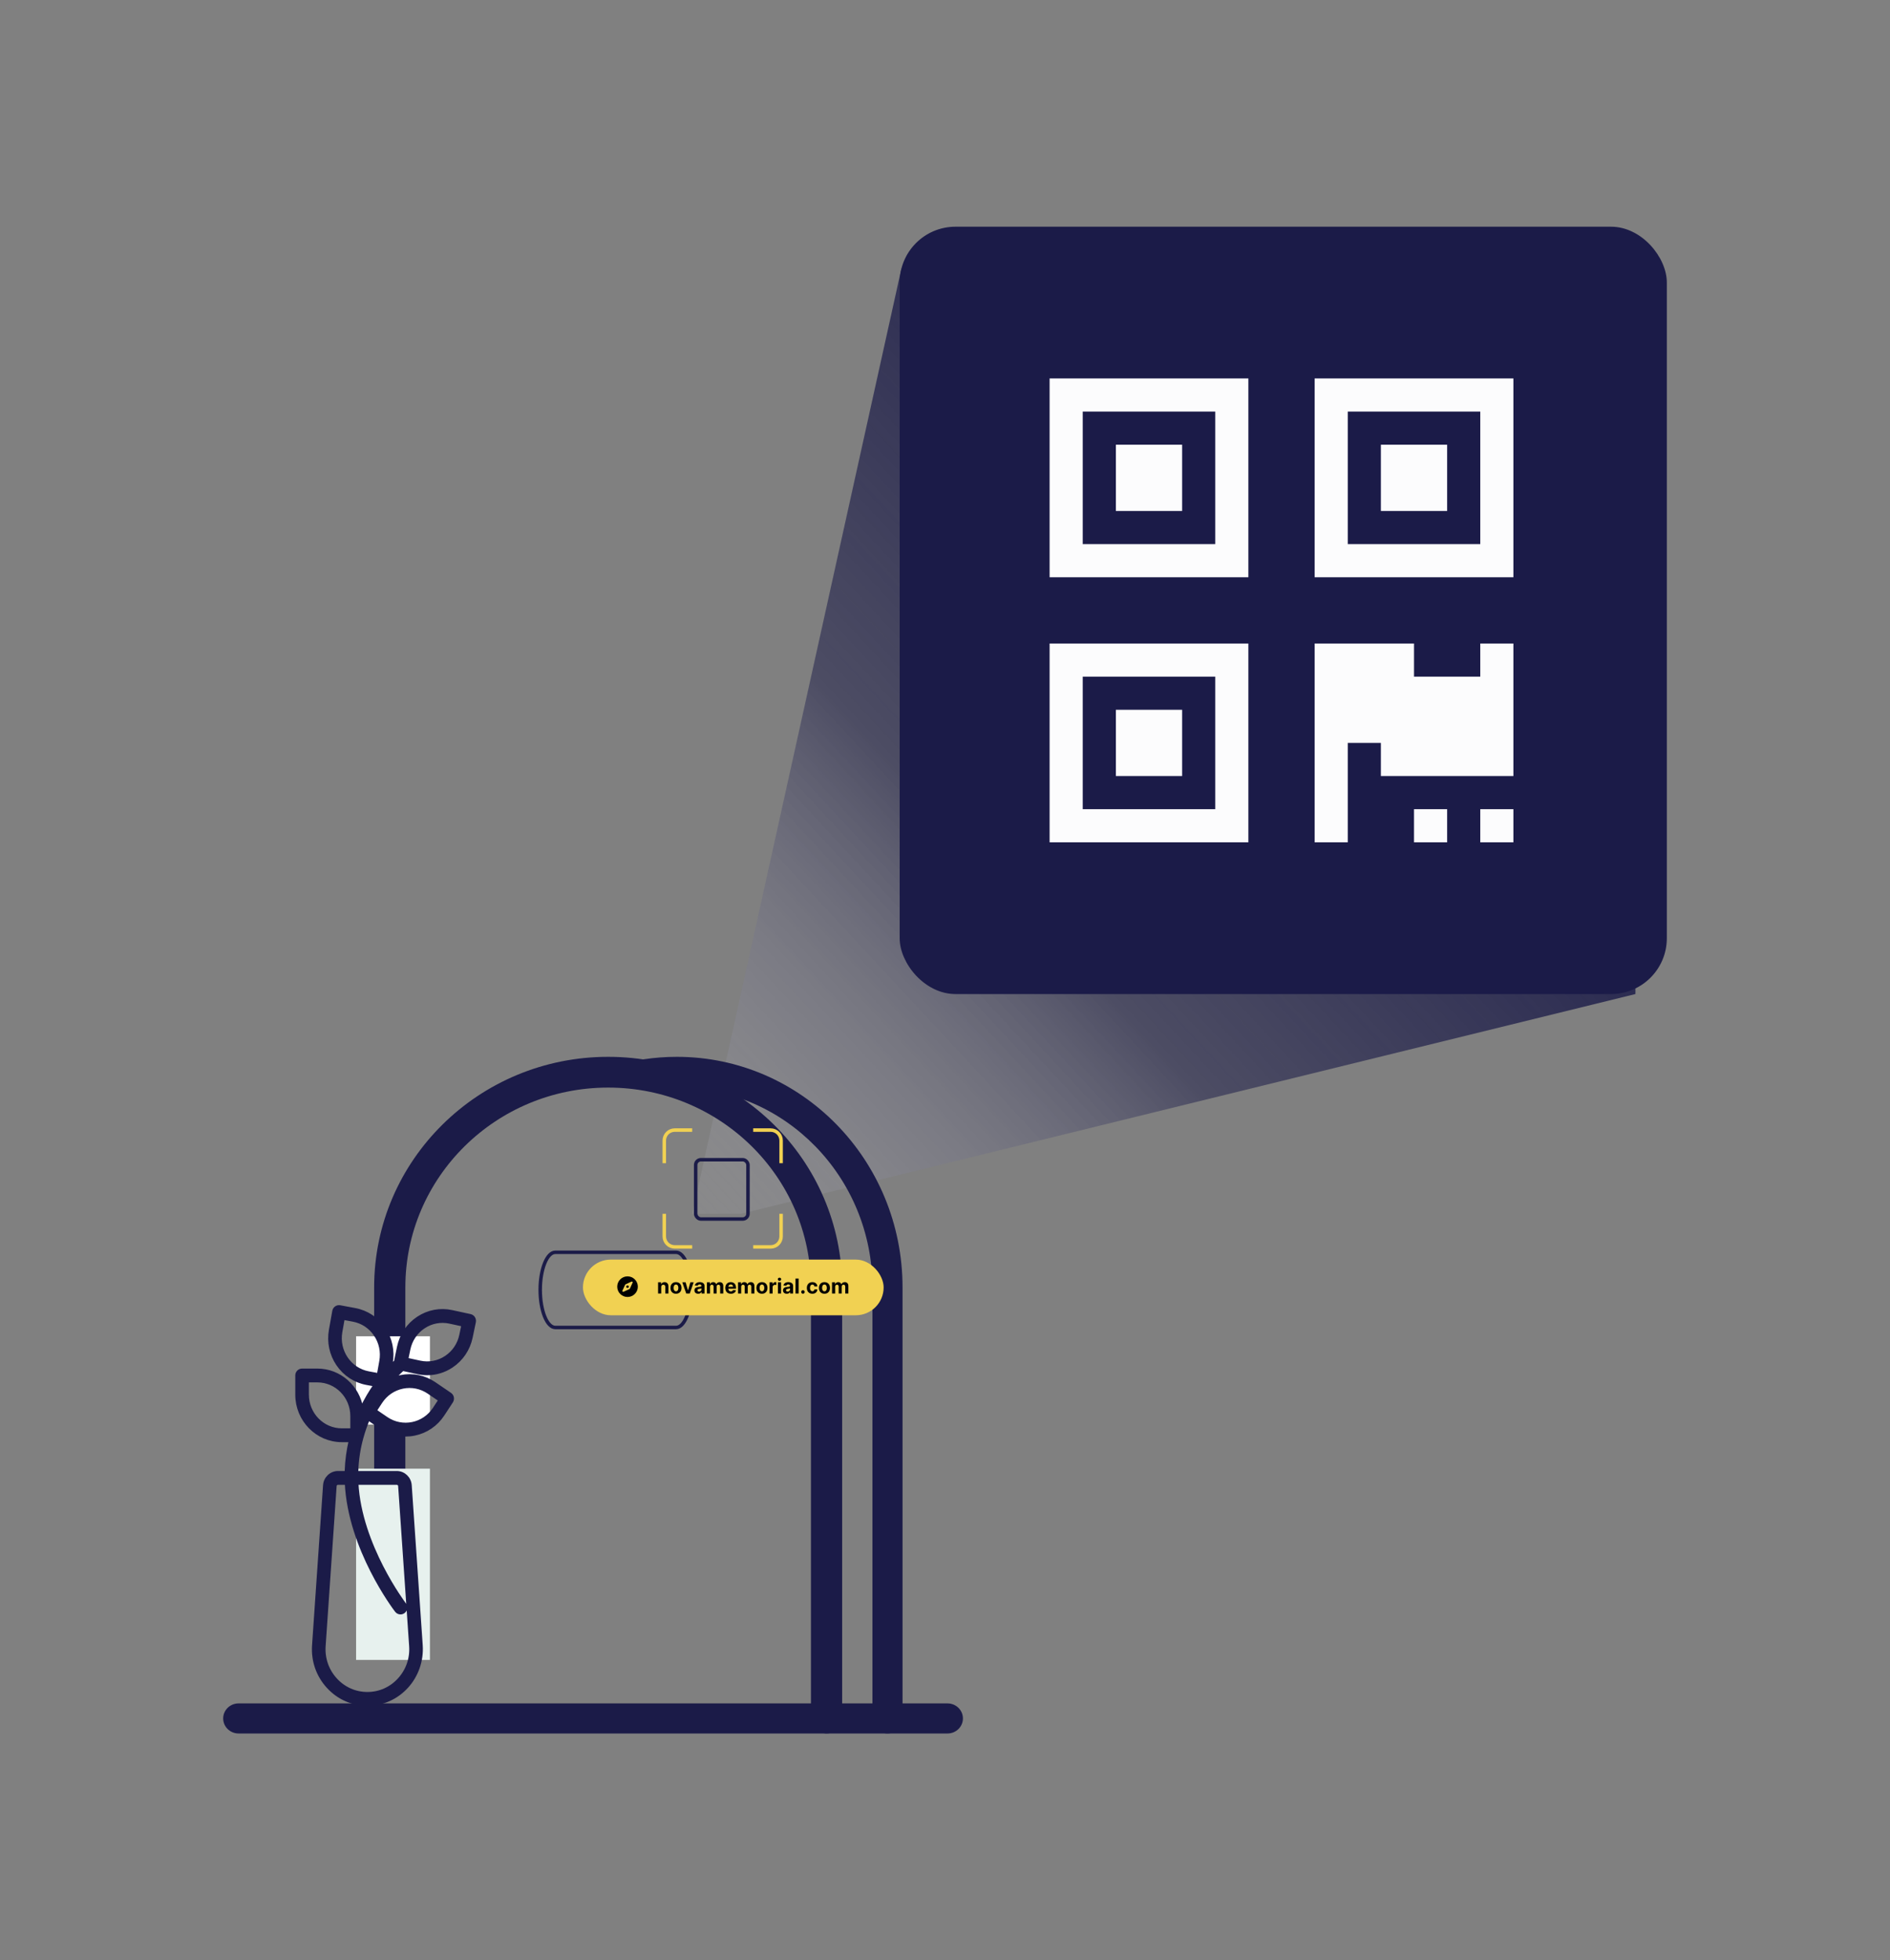 <svg width="542" height="562" viewBox="0 0 542 562" fill="none" xmlns="http://www.w3.org/2000/svg">
<rect x="0" y="0" width="542" height="562" fill="#808080" stroke="none"/>
<path d="M258.5 77L198.5 348H212.5L469 285V72L258.5 77Z" fill="url(#paint0_linear_204_2876)"/>
<rect x="258" y="65" width="220" height="220" rx="16" fill="#1B1B48"/>
<path d="M301 165.5V108.5H358V165.5H301ZM310.5 118V156H348.5V118H310.5ZM377 108.5H434V165.5H377V108.5ZM424.5 156V118H386.5V156H424.5ZM301 241.5V184.5H358V241.5H301ZM310.5 194V232H348.5V194H310.5ZM320 127.5V146.5H339V127.5H320ZM415 146.5V127.5H396V146.5H415ZM320 203.5V222.5H339V203.5H320ZM424.5 184.5V194H405.5V184.5H377V241.5H386.5V213H396V222.5H434V184.5H424.5ZM424.5 232V241.5H434V232H424.5ZM405.5 232V241.5H415V232H405.5Z" fill="#FCFCFD"/>
<path d="M271.722 497.001C274.162 497.001 276.141 495.071 276.141 492.69C276.141 490.309 274.162 488.379 271.722 488.379H68.42C65.979 488.379 64 490.309 64 492.69C64 495.071 65.979 497.001 68.42 497.001H271.722Z" fill="#1B1B48"/>
<path d="M241.506 369.136C241.506 332.61 211.462 303 174.4 303C137.338 303 107.294 332.61 107.294 369.136V463.821C107.294 466.256 109.297 468.23 111.768 468.23C114.239 468.23 116.242 466.256 116.242 463.821V369.136C116.242 337.48 142.28 311.818 174.4 311.818C206.52 311.818 232.558 337.48 232.558 369.136V492.591C232.558 495.026 234.561 497 237.032 497C239.503 497 241.506 495.026 241.506 492.591V369.136Z" fill="#1B1B48"/>
<path d="M258.824 369.136C258.824 332.61 229.846 303 194.101 303C190.893 303 187.714 303.239 184.58 303.711C182.222 304.066 180.593 306.307 180.941 308.716C181.289 311.125 183.482 312.79 185.839 312.435C188.557 312.025 191.315 311.818 194.101 311.818C225.08 311.818 250.194 337.48 250.194 369.136V492.591C250.194 495.026 252.126 497 254.509 497C256.892 497 258.824 495.026 258.824 492.591V369.136Z" fill="#1B1B48"/>
<path d="M193.882 380.599C196.273 380.599 198.212 375.773 198.212 369.821C198.212 363.868 196.273 359.043 193.882 359.043H159.247C156.856 359.043 154.917 363.868 154.917 369.821C154.917 375.773 156.856 380.599 159.247 380.599H193.882Z" stroke="#1B1B48" strokeWidth="2"/>
<path d="M123.294 383.129H102.118V408.433H123.294V383.129Z" fill="white"/>
<path d="M123.294 421.086H102.118V475.912H123.294V421.086Z" fill="#E7F1EE"/>
<path d="M91.02 392.877H86.628C85.826 392.877 85.176 393.54 85.176 394.359V399.863C85.176 407.095 90.939 412.977 98.021 412.977H100.52C99.886 415.711 99.442 418.65 99.34 421.843C99.335 421.976 99.339 422.109 99.336 422.242H96.918C94.939 422.242 93.28 423.821 93.142 425.837L89.987 471.733C89.685 476.134 91.141 480.335 94.088 483.561C97.034 486.788 101.036 488.565 105.357 488.565C109.678 488.565 113.679 486.788 116.626 483.561C119.529 480.382 121.023 476.07 120.726 471.733L117.572 425.836C117.432 423.821 115.773 422.242 113.795 422.242H102.239C102.241 422.141 102.238 422.041 102.241 421.94C102.356 418.354 102.914 415.068 103.739 412.09C103.749 412.067 103.753 412.042 103.762 412.018C104.289 410.128 104.919 408.358 105.62 406.725L109.191 409.159C111.328 410.617 113.785 411.372 116.297 411.372C117.14 411.372 117.989 411.288 118.833 411.115C122.198 410.432 125.1 408.45 127.006 405.537L129.446 401.808C129.66 401.481 129.738 401.081 129.663 400.695C129.587 400.31 129.365 399.971 129.045 399.752L124.562 396.696C121.708 394.75 118.282 394.051 114.92 394.74C114.149 394.896 113.406 395.129 112.69 395.417C113.989 393.918 115 392.97 115.467 392.554L119.824 393.498C120.72 393.693 121.622 393.789 122.517 393.789C124.973 393.789 127.381 393.066 129.49 391.667C132.367 389.758 134.343 386.82 135.056 383.393L135.968 379.006C136.134 378.206 135.634 377.419 134.849 377.249L129.577 376.106C126.223 375.378 122.789 376.029 119.911 377.937C117.034 379.846 115.057 382.784 114.345 386.211L113.476 390.388C113.124 390.701 112.596 391.198 111.933 391.877L112.129 390.778C112.744 387.332 112.009 383.848 110.057 380.966C108.106 378.085 105.172 376.152 101.797 375.524L97.475 374.719C97.096 374.649 96.707 374.735 96.39 374.959C96.073 375.182 95.857 375.525 95.787 375.912L94.82 381.326C94.205 384.772 94.941 388.257 96.892 391.139C98.844 394.019 101.778 395.952 105.154 396.581L107.66 397.048C106.314 398.95 104.935 401.231 103.682 403.873C102.684 397.647 97.395 392.877 91.02 392.877ZM88.079 399.863V395.841H91.02C96.502 395.841 100.962 400.394 100.962 405.992V410.013H98.021C92.539 410.013 88.079 405.46 88.079 399.863ZM114.676 426.044L117.83 471.94C118.075 475.512 116.894 478.921 114.502 481.54C112.111 484.158 108.863 485.601 105.357 485.601C101.85 485.601 98.602 484.158 96.211 481.539C93.82 478.921 92.638 475.512 92.883 471.94L96.038 426.044C96.071 425.574 96.457 425.206 96.918 425.206H99.374C100.269 444.043 113.13 461.046 113.709 461.802C113.995 462.175 114.422 462.371 114.853 462.371C115.166 462.371 115.482 462.268 115.747 462.056C116.378 461.552 116.49 460.62 115.996 459.976C115.86 459.799 103.217 443.093 102.282 425.206H113.795C114.256 425.206 114.643 425.574 114.676 426.044ZM115.487 397.647C118.089 397.115 120.741 397.654 122.95 399.16L126.225 401.394L124.592 403.891C121.547 408.546 115.361 409.804 110.803 406.695L107.528 404.461L109.161 401.964C110.636 399.71 112.882 398.176 115.487 397.647ZM97.677 381.857L98.383 377.901L101.277 378.44C103.888 378.927 106.159 380.422 107.67 382.652C109.18 384.882 109.75 387.58 109.273 390.247L108.566 394.203L105.674 393.665C100.281 392.66 96.693 387.364 97.677 381.857ZM117.184 386.826C117.736 384.174 119.266 381.9 121.493 380.422C123.72 378.946 126.378 378.446 128.974 379.005L132.827 379.841L132.216 382.778C131.665 385.43 130.135 387.704 127.908 389.181C125.682 390.659 123.026 391.161 120.427 390.599L116.574 389.764L117.184 386.826Z" fill="#1B1B48" stroke="#1B1B48"/>
<rect x="199.5" y="332.5" width="15" height="17" rx="1.5" stroke="#1B1B48" strokeWidth="3"/>
<path d="M190.5 333.5V327C190.5 325.343 191.843 324 193.5 324H198.5" stroke="#F1D152"/>
<path d="M190.5 348V354.5C190.5 356.157 191.843 357.5 193.5 357.5H198.5" stroke="#F1D152"/>
<path d="M224 333.5V327C224 325.343 222.657 324 221 324H216" stroke="#F1D152"/>
<path d="M224 348V354.5C224 356.157 222.657 357.5 221 357.5H216" stroke="#F1D152"/>
<rect x="167.173" y="361.133" width="86.23" height="15.964" rx="7.982" fill="#F1D152"/>
<path d="M179.693 368.642C179.832 368.492 180.074 368.492 180.213 368.642C180.363 368.781 180.363 369.023 180.213 369.162C180.074 369.312 179.832 369.312 179.693 369.162C179.543 369.023 179.543 368.781 179.693 368.642ZM179.959 365.94C181.587 365.94 182.915 367.268 182.915 368.896C182.915 370.536 181.587 371.852 179.959 371.852C178.319 371.852 177.003 370.536 177.003 368.896C177.003 367.268 178.319 365.94 179.959 365.94ZM181.414 367.741C181.495 367.556 181.299 367.36 181.102 367.441L179.439 368.203C179.37 368.238 179.289 368.319 179.254 368.388L178.492 370.051C178.411 370.247 178.608 370.443 178.804 370.363L180.467 369.6C180.536 369.566 180.617 369.485 180.652 369.416L181.414 367.741Z" fill="black"/>
<path d="M189.615 368.999V370.863H188.72V367.638H189.573V368.207H189.61C189.682 368.02 189.802 367.871 189.97 367.762C190.137 367.651 190.341 367.596 190.581 367.596C190.804 367.596 191 367.645 191.166 367.743C191.333 367.841 191.462 367.981 191.555 368.163C191.647 368.344 191.693 368.559 191.693 368.81V370.863H190.799V368.969C190.8 368.772 190.75 368.618 190.648 368.507C190.546 368.395 190.405 368.339 190.226 368.339C190.105 368.339 189.999 368.365 189.907 368.417C189.816 368.469 189.744 368.545 189.692 368.644C189.642 368.742 189.616 368.86 189.615 368.999ZM193.855 370.926C193.529 370.926 193.247 370.857 193.009 370.718C192.773 370.578 192.59 370.384 192.461 370.135C192.333 369.884 192.268 369.594 192.268 369.263C192.268 368.93 192.333 368.639 192.461 368.39C192.59 368.139 192.773 367.945 193.009 367.806C193.247 367.666 193.529 367.596 193.855 367.596C194.182 367.596 194.463 367.666 194.7 367.806C194.938 367.945 195.121 368.139 195.25 368.39C195.378 368.639 195.443 368.93 195.443 369.263C195.443 369.594 195.378 369.884 195.25 370.135C195.121 370.384 194.938 370.578 194.7 370.718C194.463 370.857 194.182 370.926 193.855 370.926ZM193.86 370.233C194.008 370.233 194.132 370.191 194.231 370.107C194.331 370.022 194.406 369.906 194.456 369.759C194.508 369.612 194.534 369.445 194.534 369.257C194.534 369.069 194.508 368.902 194.456 368.755C194.406 368.608 194.331 368.492 194.231 368.407C194.132 368.321 194.008 368.279 193.86 368.279C193.71 368.279 193.584 368.321 193.482 368.407C193.381 368.492 193.305 368.608 193.253 368.755C193.202 368.902 193.177 369.069 193.177 369.257C193.177 369.445 193.202 369.612 193.253 369.759C193.305 369.906 193.381 370.022 193.482 370.107C193.584 370.191 193.71 370.233 193.86 370.233ZM198.927 367.638L197.8 370.863H196.792L195.664 367.638H196.609L197.279 369.946H197.313L197.98 367.638H198.927ZM200.218 370.924C200.012 370.924 199.829 370.888 199.668 370.817C199.507 370.744 199.38 370.637 199.286 370.496C199.193 370.353 199.147 370.175 199.147 369.963C199.147 369.783 199.18 369.633 199.246 369.511C199.312 369.389 199.401 369.291 199.515 369.217C199.628 369.143 199.757 369.087 199.901 369.049C200.047 369.011 200.199 368.985 200.359 368.969C200.546 368.95 200.697 368.932 200.812 368.915C200.927 368.897 201.01 368.87 201.062 368.835C201.114 368.8 201.14 368.748 201.14 368.68V368.667C201.14 368.534 201.098 368.431 201.014 368.358C200.931 368.286 200.814 368.249 200.661 368.249C200.5 368.249 200.372 368.285 200.277 368.356C200.182 368.426 200.119 368.514 200.088 368.621L199.261 368.554C199.303 368.358 199.385 368.188 199.508 368.046C199.631 367.901 199.79 367.791 199.985 367.714C200.181 367.635 200.408 367.596 200.665 367.596C200.844 367.596 201.016 367.617 201.18 367.659C201.345 367.701 201.491 367.766 201.618 367.854C201.747 367.943 201.849 368.056 201.923 368.195C201.997 368.332 202.034 368.496 202.034 368.688V370.863H201.186V370.416H201.161C201.109 370.517 201.04 370.606 200.953 370.683C200.866 370.758 200.762 370.818 200.64 370.861C200.518 370.903 200.378 370.924 200.218 370.924ZM200.474 370.307C200.606 370.307 200.722 370.281 200.823 370.229C200.923 370.176 201.003 370.105 201.06 370.015C201.117 369.925 201.146 369.824 201.146 369.711V369.368C201.118 369.387 201.08 369.403 201.031 369.419C200.983 369.433 200.929 369.446 200.869 369.459C200.809 369.47 200.748 369.48 200.688 369.49C200.628 369.498 200.574 369.506 200.525 369.513C200.42 369.529 200.328 369.553 200.249 369.587C200.171 369.62 200.11 369.666 200.067 369.723C200.023 369.779 200.002 369.849 200.002 369.933C200.002 370.055 200.046 370.148 200.134 370.212C200.224 370.275 200.337 370.307 200.474 370.307ZM202.728 370.863V367.638H203.581V368.207H203.618C203.686 368.018 203.798 367.869 203.954 367.76C204.111 367.651 204.299 367.596 204.517 367.596C204.738 367.596 204.926 367.651 205.082 367.762C205.237 367.871 205.341 368.02 205.393 368.207H205.426C205.492 368.022 205.611 367.875 205.783 367.764C205.957 367.652 206.162 367.596 206.398 367.596C206.699 367.596 206.944 367.692 207.131 367.884C207.32 368.074 207.415 368.344 207.415 368.694V370.863H206.522V368.871C206.522 368.692 206.475 368.557 206.379 368.468C206.284 368.378 206.165 368.333 206.023 368.333C205.86 368.333 205.733 368.385 205.642 368.489C205.551 368.591 205.506 368.726 205.506 368.894V370.863H204.639V368.852C204.639 368.694 204.593 368.568 204.502 368.474C204.413 368.38 204.294 368.333 204.148 368.333C204.048 368.333 203.959 368.358 203.879 368.409C203.8 368.458 203.738 368.527 203.692 368.617C203.646 368.705 203.623 368.808 203.623 368.927V370.863H202.728ZM209.591 370.926C209.259 370.926 208.974 370.859 208.734 370.725C208.496 370.589 208.313 370.397 208.184 370.149C208.055 369.9 207.991 369.606 207.991 369.265C207.991 368.934 208.055 368.643 208.184 368.392C208.313 368.141 208.494 367.946 208.728 367.806C208.963 367.666 209.239 367.596 209.555 367.596C209.768 367.596 209.966 367.63 210.149 367.699C210.334 367.766 210.495 367.868 210.632 368.004C210.771 368.139 210.879 368.31 210.956 368.516C211.033 368.72 211.071 368.96 211.071 369.234V369.48H208.348V368.925H210.229C210.229 368.797 210.201 368.682 210.145 368.583C210.089 368.484 210.012 368.406 209.912 368.35C209.814 368.293 209.7 368.264 209.57 368.264C209.434 368.264 209.314 368.295 209.209 368.358C209.105 368.42 209.024 368.503 208.965 368.608C208.906 368.712 208.876 368.827 208.875 368.955V369.482C208.875 369.641 208.904 369.779 208.963 369.895C209.023 370.012 209.108 370.101 209.217 370.164C209.326 370.227 209.456 370.259 209.606 370.259C209.705 370.259 209.796 370.245 209.879 370.217C209.961 370.189 210.032 370.147 210.091 370.091C210.149 370.035 210.194 369.966 210.225 369.885L211.052 369.939C211.01 370.138 210.924 370.312 210.794 370.46C210.665 370.607 210.499 370.722 210.294 370.804C210.091 370.886 209.857 370.926 209.591 370.926ZM211.655 370.863V367.638H212.507V368.207H212.545C212.612 368.018 212.724 367.869 212.881 367.76C213.038 367.651 213.225 367.596 213.444 367.596C213.665 367.596 213.853 367.651 214.009 367.762C214.164 367.871 214.268 368.02 214.319 368.207H214.353C214.419 368.022 214.538 367.875 214.71 367.764C214.883 367.652 215.089 367.596 215.325 367.596C215.626 367.596 215.87 367.692 216.058 367.884C216.247 368.074 216.341 368.344 216.341 368.694V370.863H215.449V368.871C215.449 368.692 215.401 368.557 215.306 368.468C215.211 368.378 215.092 368.333 214.949 368.333C214.787 368.333 214.66 368.385 214.569 368.489C214.478 368.591 214.433 368.726 214.433 368.894V370.863H213.566V368.852C213.566 368.694 213.52 368.568 213.429 368.474C213.339 368.38 213.221 368.333 213.074 368.333C212.975 368.333 212.885 368.358 212.805 368.409C212.727 368.458 212.665 368.527 212.619 368.617C212.572 368.705 212.549 368.808 212.549 368.927V370.863H211.655ZM218.505 370.926C218.179 370.926 217.897 370.857 217.659 370.718C217.422 370.578 217.24 370.384 217.111 370.135C216.982 369.884 216.918 369.594 216.918 369.263C216.918 368.93 216.982 368.639 217.111 368.39C217.24 368.139 217.422 367.945 217.659 367.806C217.897 367.666 218.179 367.596 218.505 367.596C218.831 367.596 219.113 367.666 219.349 367.806C219.587 367.945 219.77 368.139 219.899 368.39C220.028 368.639 220.092 368.93 220.092 369.263C220.092 369.594 220.028 369.884 219.899 370.135C219.77 370.384 219.587 370.578 219.349 370.718C219.113 370.857 218.831 370.926 218.505 370.926ZM218.509 370.233C218.658 370.233 218.781 370.191 218.881 370.107C218.98 370.022 219.055 369.906 219.106 369.759C219.157 369.612 219.183 369.445 219.183 369.257C219.183 369.069 219.157 368.902 219.106 368.755C219.055 368.608 218.98 368.492 218.881 368.407C218.781 368.321 218.658 368.279 218.509 368.279C218.359 368.279 218.233 368.321 218.131 368.407C218.03 368.492 217.954 368.608 217.902 368.755C217.852 368.902 217.827 369.069 217.827 369.257C217.827 369.445 217.852 369.612 217.902 369.759C217.954 369.906 218.03 370.022 218.131 370.107C218.233 370.191 218.359 370.233 218.509 370.233ZM220.674 370.863V367.638H221.541V368.201H221.575C221.634 368.001 221.732 367.85 221.871 367.747C222.009 367.644 222.169 367.592 222.349 367.592C222.394 367.592 222.443 367.595 222.494 367.6C222.546 367.606 222.592 367.614 222.631 367.623V368.417C222.589 368.405 222.531 368.393 222.457 368.384C222.382 368.374 222.314 368.369 222.253 368.369C222.121 368.369 222.004 368.398 221.9 368.455C221.798 368.511 221.717 368.589 221.657 368.69C221.598 368.791 221.568 368.907 221.568 369.039V370.863H220.674ZM223.093 370.863V367.638H223.988V370.863H223.093ZM223.543 367.222C223.41 367.222 223.296 367.178 223.2 367.09C223.107 367.001 223.06 366.894 223.06 366.769C223.06 366.646 223.107 366.54 223.2 366.452C223.296 366.362 223.41 366.318 223.543 366.318C223.676 366.318 223.789 366.362 223.883 366.452C223.978 366.54 224.026 366.646 224.026 366.769C224.026 366.894 223.978 367.001 223.883 367.09C223.789 367.178 223.676 367.222 223.543 367.222ZM225.624 370.924C225.418 370.924 225.235 370.888 225.074 370.817C224.913 370.744 224.785 370.637 224.692 370.496C224.599 370.353 224.553 370.175 224.553 369.963C224.553 369.783 224.586 369.633 224.652 369.511C224.718 369.389 224.807 369.291 224.921 369.217C225.034 369.143 225.163 369.087 225.307 369.049C225.452 369.011 225.605 368.985 225.765 368.969C225.952 368.95 226.103 368.932 226.218 368.915C226.333 368.897 226.416 368.87 226.468 368.835C226.52 368.8 226.546 368.748 226.546 368.68V368.667C226.546 368.534 226.504 368.431 226.42 368.358C226.337 368.286 226.22 368.249 226.067 368.249C225.906 368.249 225.778 368.285 225.683 368.356C225.588 368.426 225.525 368.514 225.494 368.621L224.666 368.554C224.708 368.358 224.791 368.188 224.914 368.046C225.037 367.901 225.196 367.791 225.391 367.714C225.587 367.635 225.814 367.596 226.071 367.596C226.25 367.596 226.422 367.617 226.586 367.659C226.751 367.701 226.897 367.766 227.024 367.854C227.153 367.943 227.255 368.056 227.329 368.195C227.403 368.332 227.44 368.496 227.44 368.688V370.863H226.592V370.416H226.567C226.515 370.517 226.446 370.606 226.359 370.683C226.272 370.758 226.168 370.818 226.046 370.861C225.924 370.903 225.783 370.924 225.624 370.924ZM225.88 370.307C226.012 370.307 226.128 370.281 226.229 370.229C226.329 370.176 226.408 370.105 226.466 370.015C226.523 369.925 226.552 369.824 226.552 369.711V369.368C226.524 369.387 226.485 369.403 226.436 369.419C226.389 369.433 226.335 369.446 226.275 369.459C226.215 369.47 226.154 369.48 226.094 369.49C226.034 369.498 225.979 369.506 225.93 369.513C225.825 369.529 225.734 369.553 225.655 369.587C225.577 369.62 225.516 369.666 225.473 369.723C225.429 369.779 225.408 369.849 225.408 369.933C225.408 370.055 225.452 370.148 225.54 370.212C225.63 370.275 225.743 370.307 225.88 370.307ZM229.029 366.563V370.863H228.134V366.563H229.029ZM230.268 370.918C230.129 370.918 230.01 370.869 229.911 370.771C229.813 370.672 229.764 370.553 229.764 370.414C229.764 370.277 229.813 370.159 229.911 370.061C230.01 369.963 230.129 369.914 230.268 369.914C230.402 369.914 230.52 369.963 230.621 370.061C230.721 370.159 230.772 370.277 230.772 370.414C230.772 370.506 230.748 370.591 230.7 370.668C230.654 370.744 230.593 370.804 230.518 370.851C230.442 370.895 230.359 370.918 230.268 370.918ZM232.963 370.926C232.633 370.926 232.349 370.856 232.111 370.716C231.874 370.575 231.692 370.379 231.565 370.128C231.439 369.878 231.376 369.589 231.376 369.263C231.376 368.933 231.44 368.643 231.567 368.394C231.696 368.144 231.878 367.948 232.115 367.808C232.352 367.667 232.633 367.596 232.959 367.596C233.24 367.596 233.487 367.647 233.698 367.749C233.91 367.852 234.077 367.995 234.2 368.18C234.323 368.365 234.391 368.582 234.404 368.831H233.56C233.536 368.67 233.473 368.54 233.371 368.442C233.27 368.343 233.138 368.293 232.974 368.293C232.835 368.293 232.714 368.331 232.611 368.407C232.508 368.481 232.429 368.589 232.371 368.732C232.314 368.875 232.285 369.048 232.285 369.251C232.285 369.457 232.313 369.631 232.369 369.776C232.426 369.92 232.507 370.03 232.611 370.105C232.714 370.181 232.835 370.219 232.974 370.219C233.076 370.219 233.168 370.198 233.249 370.156C233.331 370.114 233.399 370.053 233.453 369.973C233.507 369.892 233.543 369.795 233.56 369.681H234.404C234.39 369.928 234.322 370.144 234.202 370.332C234.083 370.518 233.919 370.664 233.709 370.769C233.499 370.874 233.25 370.926 232.963 370.926ZM236.434 370.926C236.107 370.926 235.825 370.857 235.587 370.718C235.351 370.578 235.168 370.384 235.039 370.135C234.911 369.884 234.846 369.594 234.846 369.263C234.846 368.93 234.911 368.639 235.039 368.39C235.168 368.139 235.351 367.945 235.587 367.806C235.825 367.666 236.107 367.596 236.434 367.596C236.76 367.596 237.041 367.666 237.278 367.806C237.516 367.945 237.699 368.139 237.828 368.39C237.956 368.639 238.021 368.93 238.021 369.263C238.021 369.594 237.956 369.884 237.828 370.135C237.699 370.384 237.516 370.578 237.278 370.718C237.041 370.857 236.76 370.926 236.434 370.926ZM236.438 370.233C236.586 370.233 236.71 370.191 236.809 370.107C236.909 370.022 236.984 369.906 237.034 369.759C237.086 369.612 237.112 369.445 237.112 369.257C237.112 369.069 237.086 368.902 237.034 368.755C236.984 368.608 236.909 368.492 236.809 368.407C236.71 368.321 236.586 368.279 236.438 368.279C236.288 368.279 236.162 368.321 236.06 368.407C235.959 368.492 235.883 368.608 235.831 368.755C235.781 368.902 235.755 369.069 235.755 369.257C235.755 369.445 235.781 369.612 235.831 369.759C235.883 369.906 235.959 370.022 236.06 370.107C236.162 370.191 236.288 370.233 236.438 370.233ZM238.602 370.863V367.638H239.455V368.207H239.493C239.56 368.018 239.672 367.869 239.829 367.76C239.985 367.651 240.173 367.596 240.391 367.596C240.613 367.596 240.801 367.651 240.956 367.762C241.112 367.871 241.215 368.02 241.267 368.207H241.301C241.366 368.022 241.485 367.875 241.657 367.764C241.831 367.652 242.036 367.596 242.273 367.596C242.574 367.596 242.818 367.692 243.005 367.884C243.194 368.074 243.289 368.344 243.289 368.694V370.863H242.397V368.871C242.397 368.692 242.349 368.557 242.254 368.468C242.159 368.378 242.04 368.333 241.897 368.333C241.734 368.333 241.608 368.385 241.517 368.489C241.426 368.591 241.38 368.726 241.38 368.894V370.863H240.513V368.852C240.513 368.694 240.468 368.568 240.377 368.474C240.287 368.38 240.169 368.333 240.022 368.333C239.922 368.333 239.833 368.358 239.753 368.409C239.675 368.458 239.612 368.527 239.566 368.617C239.52 368.705 239.497 368.808 239.497 368.927V370.863H238.602Z" fill="black"/>
<defs>
<linearGradient id="paint0_linear_204_2876" x1="417.5" y1="142.5" x2="171" y2="371.5" gradientUnits="userSpaceOnUse">
<stop stop-color="#1B1B48"/>
<stop offset="0.504" stop-color="#1B1B48" stop-opacity="0.51"/>
<stop offset="1" stop-color="white" stop-opacity="0"/>
</linearGradient>
</defs>
</svg>
